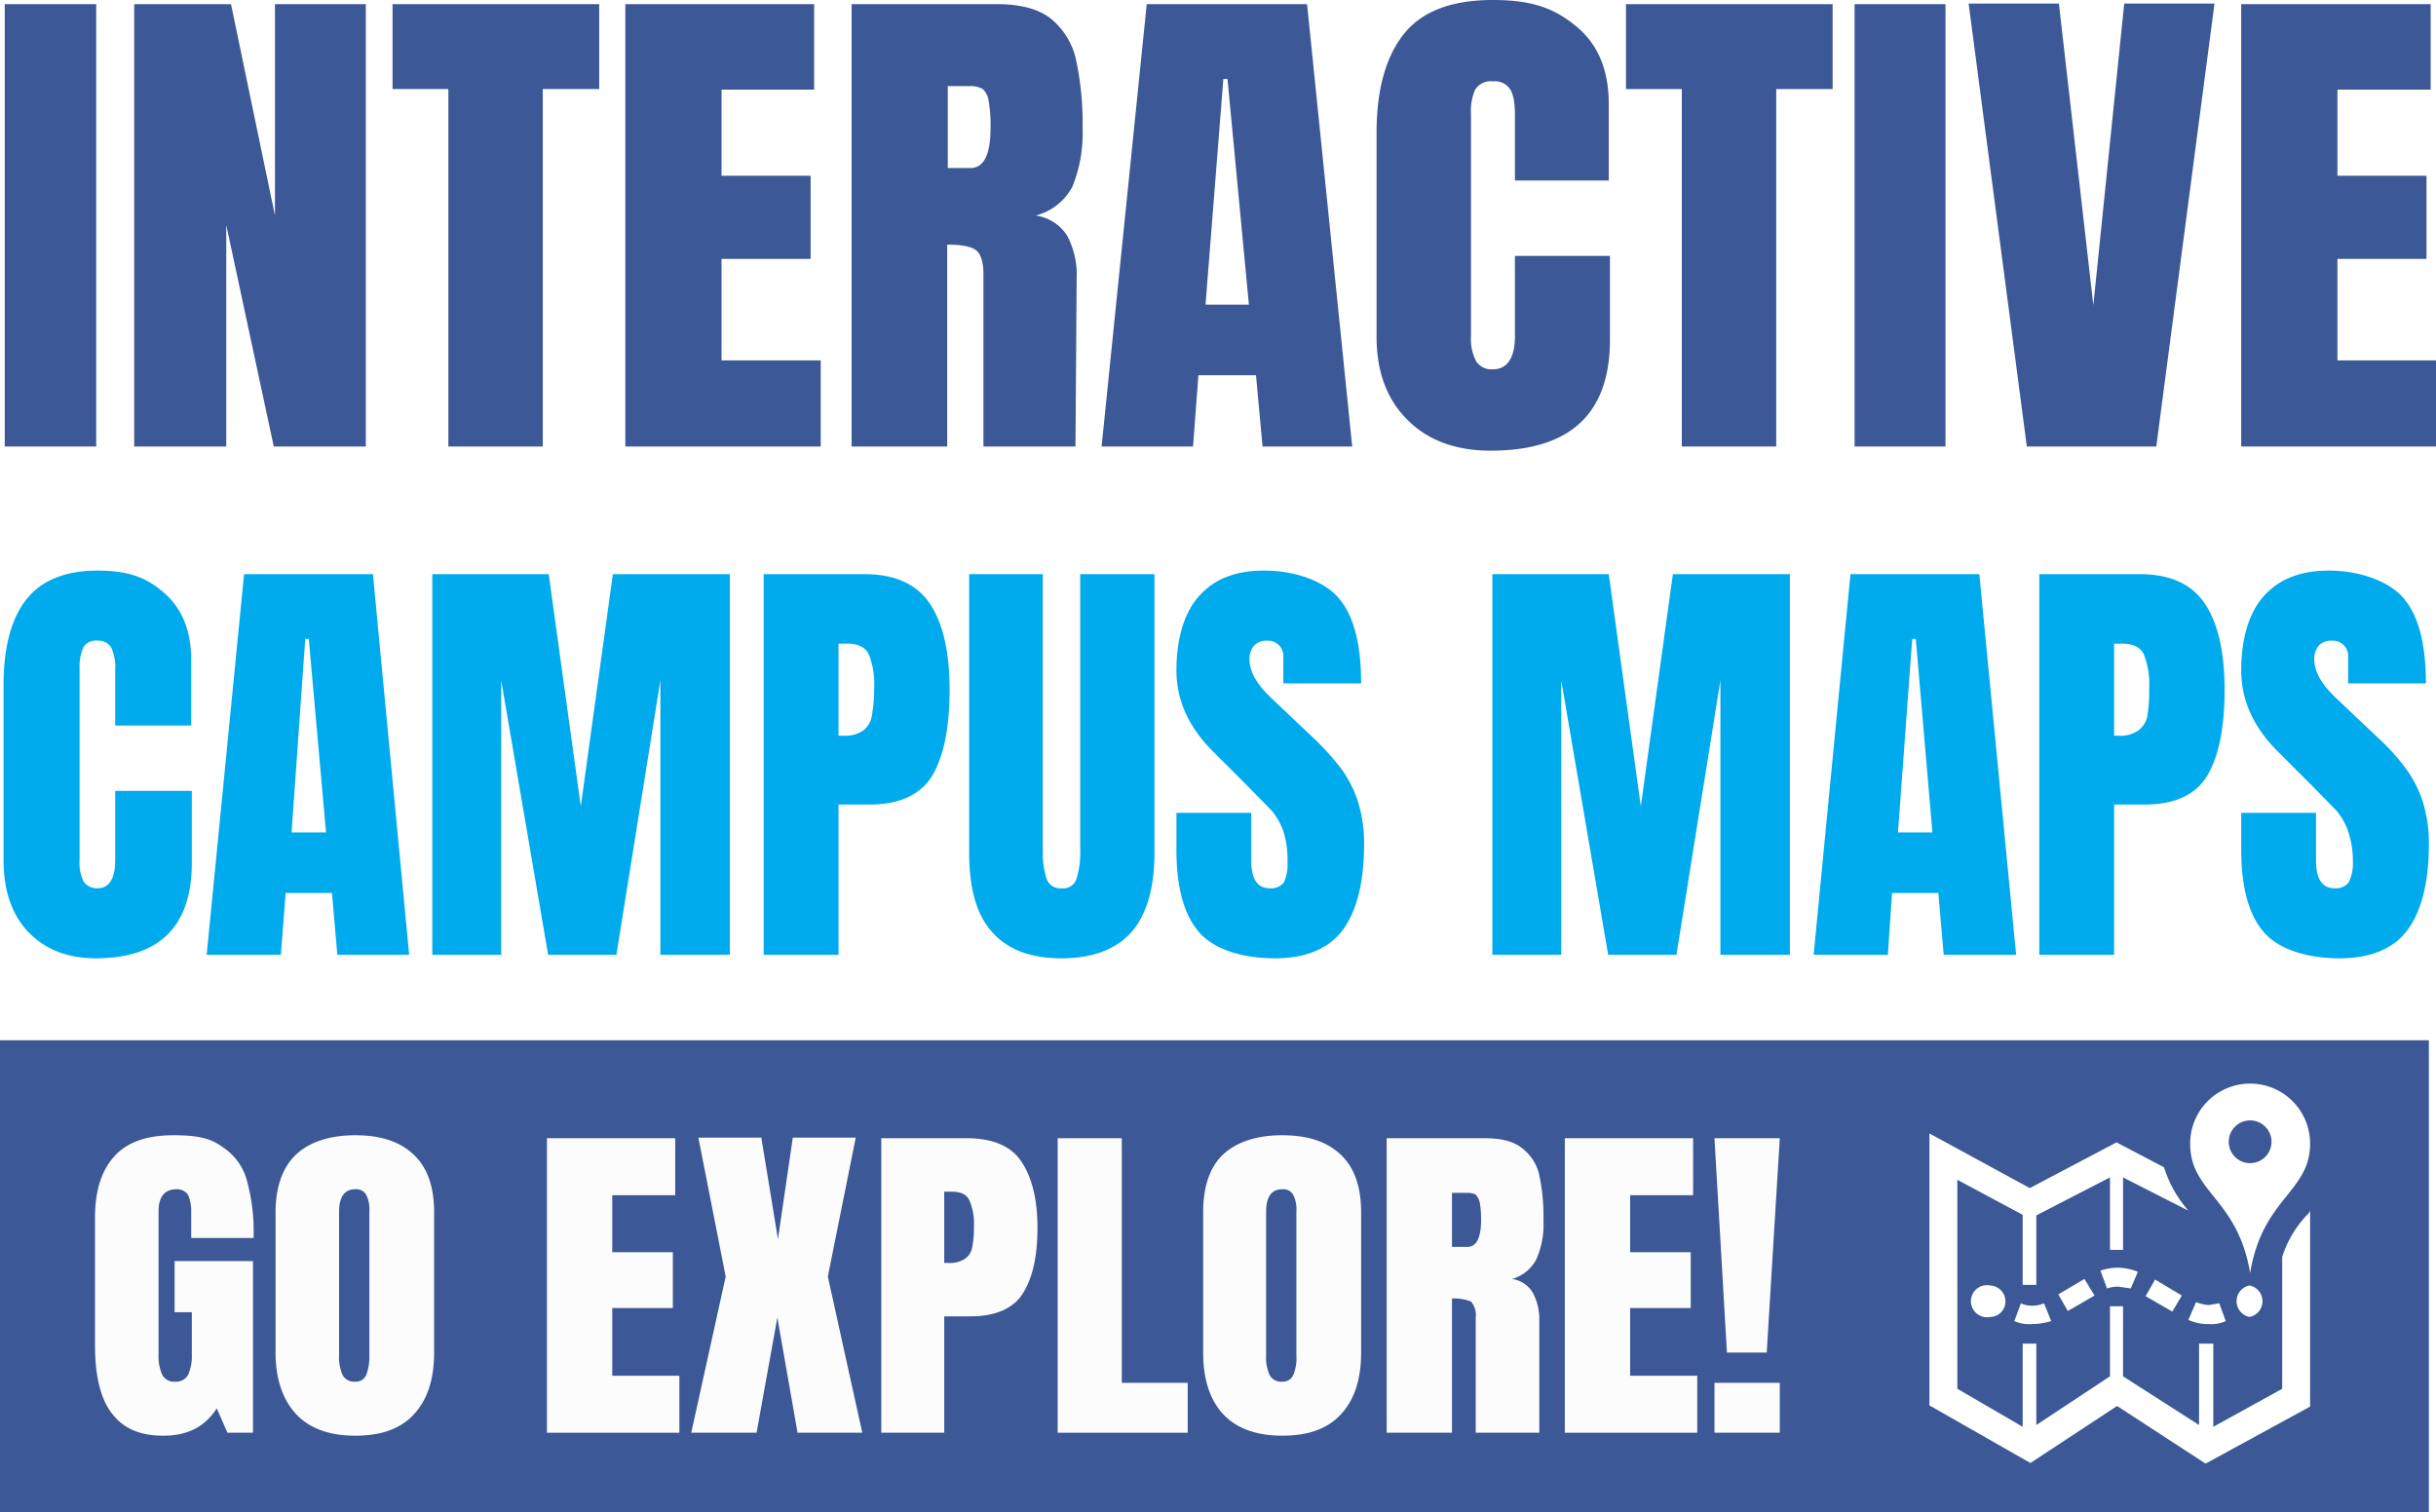 <svg  xmlns="http://www.w3.org/2000/svg" viewBox="0 0 410.2 254.7"><defs><style>.e2d6f411-5202-4750-99f9-c3d0861abfc8{fill:#3c5896;}.e7a2157f-72b8-4247-8344-904f16b84cc5{fill:#00abed;}.\32 facd903-6265-4b51-b14d-3e01ef43cf43{fill:#fcfcfc;}.\32 0e59e78-0580-4380-8fc1-7d91d26ed0b0{fill:#fff;}</style></defs><title>Interactive Campus Maps</title><path class="e2d6f411-5202-4750-99f9-c3d0861abfc8" d="M7.1,81.5V7H22.5V81.5Z" transform="translate(-6.3 -6.3)"/><path class="e2d6f411-5202-4750-99f9-c3d0861abfc8" d="M28.9,81.5V7H45.2l7.4,35.6V7H67.9V81.5H52.4l-8-37.3V81.5Z" transform="translate(-6.3 -6.3)"/><path class="e2d6f411-5202-4750-99f9-c3d0861abfc8" d="M81.8,81.5V21.3H72.4V7h34.8V21.3H97.7V81.5Z" transform="translate(-6.3 -6.3)"/><path class="e2d6f411-5202-4750-99f9-c3d0861abfc8" d="M111.6,81.5V7h31.8V21.4H127.8V35.9h15v14h-15V67h16.7V81.5Z" transform="translate(-6.3 -6.3)"/><path class="e2d6f411-5202-4750-99f9-c3d0861abfc8" d="M149.7,7h24.5q5.9,0,9,2.4a12.3,12.3,0,0,1,4.3,7,51.1,51.1,0,0,1,1.1,11.4,24.1,24.1,0,0,1-1.7,9.9,9.7,9.7,0,0,1-6.2,4.9A7.5,7.5,0,0,1,186,46a14.1,14.1,0,0,1,1.6,7.3l-.2,28.2H171.9V52.4c0-2.1-.5-3.4-1.3-4s-2.5-.9-4.8-.9v34H149.7Zm20,27.6c2.3,0,3.4-2.3,3.4-6.8a23.6,23.6,0,0,0-.3-4.4,3.5,3.5,0,0,0-1-2.1,4.2,4.2,0,0,0-2.2-.5h-3.7V34.6Z" transform="translate(-6.3 -6.3)"/><path class="e2d6f411-5202-4750-99f9-c3d0861abfc8" d="M191.8,81.5,199.4,7h27L234,81.5H218.9l-1.1-12h-9.7l-.9,12Zm17.5-23.9h7.3l-3.6-38h-.7Z" transform="translate(-6.3 -6.3)"/><path class="e2d6f411-5202-4750-99f9-c3d0861abfc8" d="M243.4,77.1c-3.5-3.4-5.3-8.1-5.3-14.1V28.7c0-7.4,1.6-13,4.7-16.8s8.1-5.6,14.9-5.6,10.5,1.5,14.1,4.5,5.4,7.3,5.4,13V36.7H261.4V25.6c0-2.1-.3-3.6-.9-4.4a3.1,3.1,0,0,0-2.8-1.2,3.1,3.1,0,0,0-3,1.4,8.9,8.9,0,0,0-.7,4.1V62.9a8.1,8.1,0,0,0,.9,4.3,3.1,3.1,0,0,0,2.8,1.3c2.4,0,3.7-1.9,3.7-5.6V49.4h16V63.5c0,12.5-6.7,18.7-20.1,18.7C251.5,82.2,246.8,80.5,243.4,77.1Z" transform="translate(-6.3 -6.3)"/><path class="e2d6f411-5202-4750-99f9-c3d0861abfc8" d="M289.5,81.5V21.3h-9.4V7h34.8V21.3h-9.5V81.5Z" transform="translate(-6.3 -6.3)"/><path class="e2d6f411-5202-4750-99f9-c3d0861abfc8" d="M318.6,81.5V7h15.3V81.5Z" transform="translate(-6.3 -6.3)"/><path class="e2d6f411-5202-4750-99f9-c3d0861abfc8" d="M347.6,81.5,337.8,6.9H353l5.8,50.8L364,6.9h15.2l-9.8,74.6Z" transform="translate(-6.3 -6.3)"/><path class="e2d6f411-5202-4750-99f9-c3d0861abfc8" d="M383.7,81.5V7h31.9V21.4H399.9V35.9h15v14h-15V67h16.7V81.5Z" transform="translate(-6.3 -6.3)"/><path class="e7a2157f-72b8-4247-8344-904f16b84cc5" d="M11.1,163.3c-2.8-2.9-4.2-7-4.2-12.1V121.7c0-6.4,1.3-11.2,3.8-14.4s6.5-4.9,12-4.9,8.5,1.3,11.4,3.9,4.4,6.3,4.4,11.2v11H25.7v-9.4a7.9,7.9,0,0,0-.7-3.8,2.6,2.6,0,0,0-2.3-1.1,2.4,2.4,0,0,0-2.4,1.2,8.2,8.2,0,0,0-.6,3.5v32.2a7.1,7.1,0,0,0,.7,3.7,2.7,2.7,0,0,0,2.3,1.1q3,0,3-4.8V139.5H38.6v12.1c0,10.7-5.4,16.1-16.2,16.1C17.7,167.7,13.9,166.2,11.1,163.3Z" transform="translate(-6.3 -6.3)"/><path class="e7a2157f-72b8-4247-8344-904f16b84cc5" d="M41.1,167.1,47.4,103H69.1l6.1,64.1H63.1l-.9-10.4H54.4l-.8,10.4Zm14.3-20.6h5.8l-2.9-32.6h-.6Z" transform="translate(-6.3 -6.3)"/><path class="e7a2157f-72b8-4247-8344-904f16b84cc5" d="M79.1,167.1V103H98.7l5.4,39.1,5.4-39.1h19.7v64.1H117.5V120.9l-7.4,46.2H98.6l-7.9-46.2v46.2Z" transform="translate(-6.3 -6.3)"/><path class="e7a2157f-72b8-4247-8344-904f16b84cc5" d="M134.9,103h17c5.1,0,8.8,1.7,11,5s3.3,8.1,3.3,14.5-1,11.2-2.9,14.4-5.5,4.9-10.5,4.9h-5.3v25.3H134.9Zm13.4,27.2a5.3,5.3,0,0,0,3.4-.9,3.9,3.9,0,0,0,1.4-2.4,25.2,25.2,0,0,0,.4-4.6,13.7,13.7,0,0,0-.9-5.8q-.9-1.8-3.6-1.8h-1.5v15.5Z" transform="translate(-6.3 -6.3)"/><path class="e7a2157f-72b8-4247-8344-904f16b84cc5" d="M173.3,163.2c-2.6-2.9-3.8-7.4-3.8-13.2V103h12.4v46.4a14.8,14.8,0,0,0,.6,4.8,2.4,2.4,0,0,0,2.6,1.7,2.3,2.3,0,0,0,2.5-1.7,14.8,14.8,0,0,0,.6-4.8V103h12.5v47c0,5.8-1.3,10.3-3.8,13.2s-6.5,4.5-11.8,4.5S175.9,166.2,173.3,163.2Z" transform="translate(-6.3 -6.3)"/><path class="e7a2157f-72b8-4247-8344-904f16b84cc5" d="M208.3,163.4c-2.6-2.9-3.9-7.6-3.9-14v-6.2H217v8c0,3.1,1,4.7,3.1,4.7a2.7,2.7,0,0,0,2.4-1,7.1,7.1,0,0,0,.6-3.4,15.6,15.6,0,0,0-.7-5.2,11.1,11.1,0,0,0-1.9-3.4l-4.2-4.3-5.5-5.5c-4.3-4.2-6.4-8.8-6.4-13.9s1.2-9.6,3.8-12.5,6.1-4.3,11-4.3,9.9,1.6,12.5,4.6,3.8,7.9,3.8,14.4H222.4V117a2.6,2.6,0,0,0-.7-2,2.6,2.6,0,0,0-2-.8,2.9,2.9,0,0,0-2.2.8,3.4,3.4,0,0,0-.8,2.3c0,2.1,1.2,4.2,3.6,6.5l7.5,7.1a44,44,0,0,1,4.3,4.8,19.8,19.8,0,0,1,2.8,5.4,23.1,23.1,0,0,1,1.1,7.4c0,6.3-1.2,11.1-3.5,14.3s-6.2,4.9-11.5,4.9S210.9,166.3,208.3,163.4Z" transform="translate(-6.3 -6.3)"/><path class="e7a2157f-72b8-4247-8344-904f16b84cc5" d="M257.6,167.1V103h19.6l5.4,39.1L288,103h19.7v64.1H296V120.9l-7.4,46.2H277.1l-7.9-46.2v46.2Z" transform="translate(-6.3 -6.3)"/><path class="e7a2157f-72b8-4247-8344-904f16b84cc5" d="M311.7,167.1l6.2-64.1h21.7l6.2,64.1H333.6l-.9-10.4h-7.8l-.7,10.4Zm14.2-20.6h5.8l-2.8-32.6h-.6Z" transform="translate(-6.3 -6.3)"/><path class="e7a2157f-72b8-4247-8344-904f16b84cc5" d="M349.7,103h16.9c5.2,0,8.8,1.7,11,5s3.3,8.1,3.3,14.5-1,11.2-2.9,14.4-5.4,4.9-10.5,4.9h-5.2v25.3H349.7ZM363,130.2a5.1,5.1,0,0,0,3.4-.9,4,4,0,0,0,1.5-2.4,26.9,26.9,0,0,0,.3-4.6,13.7,13.7,0,0,0-.9-5.8q-.9-1.8-3.6-1.8h-1.4v15.5Z" transform="translate(-6.3 -6.3)"/><path class="e7a2157f-72b8-4247-8344-904f16b84cc5" d="M387.6,163.4c-2.6-2.9-3.9-7.6-3.9-14v-6.2h12.6v8c0,3.1,1,4.7,3.1,4.7a2.7,2.7,0,0,0,2.4-1,6.9,6.9,0,0,0,.7-3.4,15.4,15.4,0,0,0-.8-5.2,11.1,11.1,0,0,0-1.9-3.4l-4.2-4.3-5.5-5.5c-4.3-4.2-6.4-8.8-6.4-13.9s1.2-9.6,3.8-12.5,6.2-4.3,11-4.3,9.9,1.6,12.5,4.6,3.8,7.9,3.8,14.4H401.7V117a2.6,2.6,0,0,0-.7-2,2.6,2.6,0,0,0-2-.8,2.9,2.9,0,0,0-2.2.8,3.4,3.4,0,0,0-.8,2.3c0,2.1,1.2,4.2,3.6,6.5l7.5,7.1a35.6,35.6,0,0,1,4.3,4.8,19.8,19.8,0,0,1,2.8,5.4,23.1,23.1,0,0,1,1.1,7.4c0,6.3-1.2,11.1-3.5,14.3s-6.2,4.9-11.5,4.9S390.2,166.3,387.6,163.4Z" transform="translate(-6.3 -6.3)"/><rect class="e2d6f411-5202-4750-99f9-c3d0861abfc8" y="175.2" width="409" height="79.5"/><path class="2facd903-6265-4b51-b14d-3e01ef43cf43" d="M25.1,244.3c-1.9-2.5-2.8-6.3-2.8-11.5V211.4c0-4.6,1.1-8,3.3-10.4s5.5-3.5,9.9-3.5,6.4.6,8.3,2a9.7,9.7,0,0,1,4.1,5.7,32.5,32.5,0,0,1,1.1,9.6H38.5v-4.4a7,7,0,0,0-.5-2.8,2.2,2.2,0,0,0-2-1c-2,0-3,1.3-3,3.7v24.1a7.7,7.7,0,0,0,.6,3.4,2.2,2.2,0,0,0,2.2,1.2,2.3,2.3,0,0,0,2.2-1.2,7.7,7.7,0,0,0,.6-3.4v-7.1H35.7v-8.6H48.9v28.9H44.6l-1.8-4.1c-2,3.1-4.9,4.6-9,4.6S27,246.8,25.1,244.3Z" transform="translate(-6.3 -6.3)"/><path class="2facd903-6265-4b51-b14d-3e01ef43cf43" d="M56.1,244.4c-2.2-2.4-3.4-5.9-3.4-10.3V210.5c0-4.3,1.2-7.6,3.4-9.7s5.6-3.3,10-3.3,7.6,1.1,9.9,3.3,3.4,5.4,3.4,9.7v23.6c0,4.5-1.1,7.9-3.4,10.4s-5.6,3.6-9.9,3.6S58.4,246.9,56.1,244.4ZM68,237.8a8.9,8.9,0,0,0,.5-3.2V210.3a5.4,5.4,0,0,0-.5-2.7,1.9,1.9,0,0,0-1.9-1c-1.8,0-2.7,1.3-2.7,3.8v24.2a7.2,7.2,0,0,0,.6,3.3,2.2,2.2,0,0,0,2.1,1.1A1.9,1.9,0,0,0,68,237.8Z" transform="translate(-6.3 -6.3)"/><path class="2facd903-6265-4b51-b14d-3e01ef43cf43" d="M98.4,247.6V198H120v9.6H109.4v9.6h10.2v9.4H109.4V238h11.3v9.6Z" transform="translate(-6.3 -6.3)"/><path class="2facd903-6265-4b51-b14d-3e01ef43cf43" d="M122.7,247.6l5.8-26.3-4.6-23.4h10.6l2.8,17.1,2.5-17.1h10.6l-4.7,23.4,5.8,26.3H140.6l-3.4-19.4-3.5,19.4Z" transform="translate(-6.3 -6.3)"/><path class="2facd903-6265-4b51-b14d-3e01ef43cf43" d="M154.7,198H169c4.3,0,7.4,1.2,9.2,3.8s2.8,6.3,2.8,11.3-.9,8.6-2.5,11.1-4.6,3.8-8.8,3.8h-4.4v19.6H154.7Zm11.2,21a4.6,4.6,0,0,0,2.9-.7,2.9,2.9,0,0,0,1.2-1.9,15.6,15.6,0,0,0,.3-3.5,9.7,9.7,0,0,0-.8-4.5c-.5-1-1.5-1.4-3-1.4h-1.2v12Z" transform="translate(-6.3 -6.3)"/><path class="2facd903-6265-4b51-b14d-3e01ef43cf43" d="M184.4,247.6V198h10.8v41.2h11.1v8.4Z" transform="translate(-6.3 -6.3)"/><path class="2facd903-6265-4b51-b14d-3e01ef43cf43" d="M212.2,244.4c-2.2-2.4-3.3-5.9-3.3-10.3V210.5c0-4.3,1.1-7.6,3.3-9.7s5.6-3.3,10-3.3,7.6,1.1,9.9,3.3,3.4,5.4,3.4,9.7v23.6c0,4.5-1.1,7.9-3.4,10.4s-5.6,3.6-9.9,3.6S214.5,246.9,212.2,244.4Zm11.9-6.6a7.2,7.2,0,0,0,.5-3.2V210.3a5.4,5.4,0,0,0-.5-2.7,1.9,1.9,0,0,0-1.9-1c-1.8,0-2.7,1.3-2.7,3.8v24.2a7.2,7.2,0,0,0,.6,3.3,2.2,2.2,0,0,0,2.1,1.1A1.9,1.9,0,0,0,224.1,237.8Z" transform="translate(-6.3 -6.3)"/><path class="2facd903-6265-4b51-b14d-3e01ef43cf43" d="M239.8,198h16.6c2.6,0,4.7.5,6.1,1.6a7.8,7.8,0,0,1,3,4.6,32.8,32.8,0,0,1,.7,7.6,14.4,14.4,0,0,1-1.2,6.6,6.6,6.6,0,0,1-4.1,3.3,4.9,4.9,0,0,1,3.5,2.3,9.5,9.5,0,0,1,1.1,4.8v18.8H254.8V228.2a3.5,3.5,0,0,0-.8-2.7,7.8,7.8,0,0,0-3.2-.5v22.6h-11Zm13.6,18.3c1.5,0,2.3-1.5,2.3-4.5a18.5,18.5,0,0,0-.2-2.9,3,3,0,0,0-.7-1.4,3.1,3.1,0,0,0-1.5-.3h-2.5v9.1Z" transform="translate(-6.3 -6.3)"/><path class="2facd903-6265-4b51-b14d-3e01ef43cf43" d="M269.8,247.6V198h21.6v9.6H280.8v9.6H291v9.4H280.8V238h11.3v9.6Z" transform="translate(-6.3 -6.3)"/><path class="2facd903-6265-4b51-b14d-3e01ef43cf43" d="M297.1,234.1,295,198h11l-2.2,36.1ZM295,247.6v-8.4h11v8.4Z" transform="translate(-6.3 -6.3)"/><path class="20e59e78-0580-4380-8fc1-7d91d26ed0b0" d="M378.2,229.3a8,8,0,0,1-3.4-.7l1.3-3a7.2,7.2,0,0,0,2.1.5l1.8-.3,1.1,3A5.8,5.8,0,0,1,378.2,229.3Zm-29.7,0a6.1,6.1,0,0,1-3-.5l1.1-3a4.1,4.1,0,0,0,1.9.4,4.8,4.8,0,0,0,2-.4l1.2,3A11.3,11.3,0,0,1,348.5,229.3Zm23.6-2.1-4.5-2.6,1.6-2.8,4.5,2.7Zm-17.6-.1-1.6-2.8,4.4-2.6,1.7,2.8Zm10.6-3.8L363,223a5.8,5.8,0,0,0-1.9.3l-1.1-3a9.4,9.4,0,0,1,3-.5,9.8,9.8,0,0,1,3.3.7Zm20-.5a2.7,2.7,0,0,0,0,5.3,2.7,2.7,0,0,0,0-5.3Zm-43.7,0a2.7,2.7,0,1,0,0,5.3,2.6,2.6,0,0,0,2.6-2.6h0A2.7,2.7,0,0,0,341.4,222.8Zm49.2-4.8v22.2L379,246.6v-14h-2.4v13.7l-12.8-8.2V226.3h-2.2v11.8l-12.4,8.2V232.6h-2.3v14l-11-6.4V205l11,5.9v11.8h2.3V211l12.4-6.4v12.2h2.2V204.6l11,5.6a20.5,20.5,0,0,1-4.1-7.3l-8-4.2-14.6,7.7-16.9-9.2V243l17,9.7,14.6-9.6,14.9,9.7,17.6-9.6v-33l-.2.4A18.2,18.2,0,0,0,390.6,218Z" transform="translate(-6.3 -6.3)"/><path class="20e59e78-0580-4380-8fc1-7d91d26ed0b0" d="M395.3,198.9a10.1,10.1,0,1,0-20.2,0c0,8.3,8,9.2,10.1,21.8C387.3,208,395.3,207.1,395.3,198.9Zm-13.7-.3a3.6,3.6,0,1,1,3.6,3.6A3.6,3.6,0,0,1,381.6,198.6Z" transform="translate(-6.3 -6.3)"/></svg>
